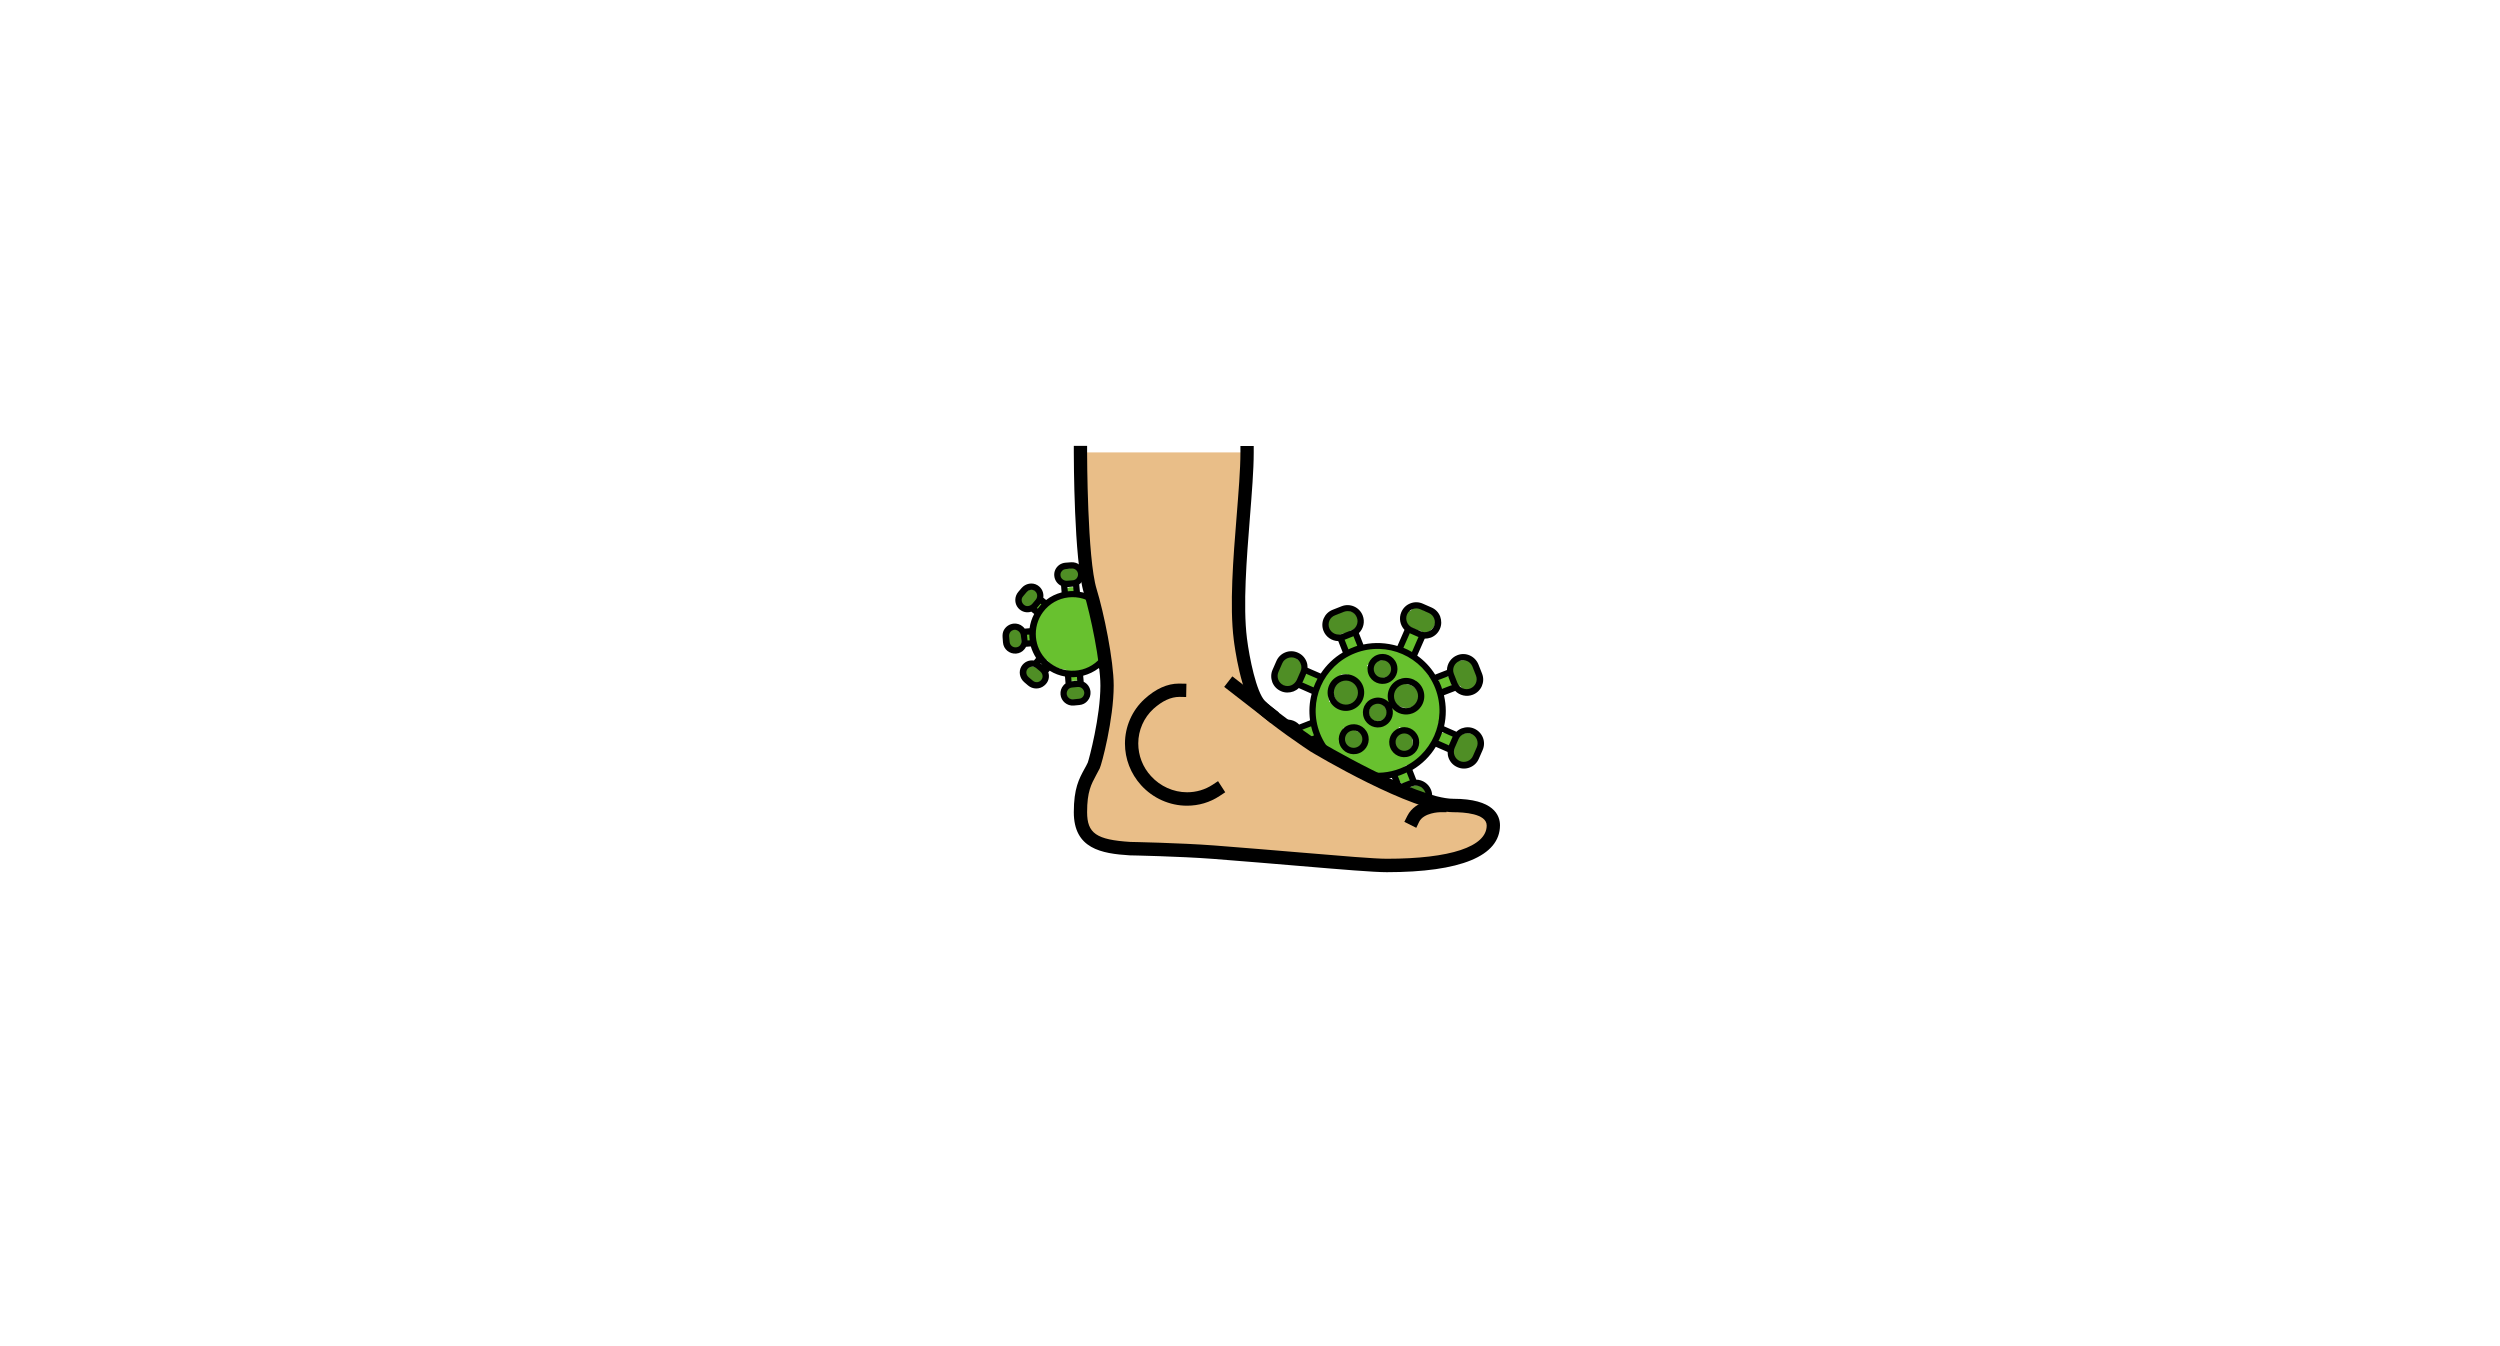 <svg xmlns="http://www.w3.org/2000/svg" viewBox="0 0 1842.5 992.1" style="enable-background:new 0 0 1842.5 992.1" xml:space="preserve"><style>.st0{fill:#68c12f}.st1{fill:#4f8e25}.st2{display:none}.st3,.st4,.st5{display:inline}.st4,.st5{fill:none}.st5{display:none}</style><g id="Capa_4"><path class="st0" d="M809.7 475.3c-1.8-5.4-2.6-11-3.4-16.6.4-.6.7-1.4.9-2.2 1.6-6.2-1.3-14.9-7.8-17-1.8-.6-3.6-.7-5.2-.3.1-.4.1-.8.1-1.2.1-2.6-1.5-5.3-4.8-5.3-3.4 0-5 2.7-4.8 5.3 0 .4 0 .9.1 1.3-2.3.2-4.5.5-6.3 1-2.3.7-4.2 2.2-5.5 4.2-.2.3-.4.6-.5.9-.7-.3-1.5-.6-2.2-.9-4.9-2.2-10.4 3.6-6.1 7.9.2.2.4.5.7.7-2.7 3.6-3 7.9-1.9 12.3-.1.1-.1.2-.2.3-.6-.3-1.4-.5-2.3-.5-6.4 0-6.4 10 0 10 1.2 0 2.2-.4 3-.9l.9 1.5c-1.1 4.5 2.8 8.3 7.9 11.3 1.7 3.2 6.1 5.2 9.9 6 1.1.2 2.4.5 3.9.7-2 2.9-.6 8 4 8 .3 0 .7 0 1-.1.3.1.7.1 1 .1 4.2 0 5.7-4.3 4.3-7.3.5-.2.9-.5 1.2-.8 4.6-.3 9.4-1.3 12.6-3.4 6.1-4.2 1.1-10.1-.5-15zM1062.4 513.9c-.2-1.4-.8-2.7-1.7-3.7-.4-4.1-2.1-7.6-4.9-10.8-.9-1.1-2-1.6-3.1-1.6-.2-.6-.4-1.2-.7-1.8 0-.1-.1-.2-.1-.3-.2-.4-.3-.8-.5-1.2-.6-1.4-1.6-2.1-2.8-2.4-2.2-2.5-4.4-5-6.5-7.5-.4-.5-1-.9-1.6-1.1.7-.6 1.3-1.5 1.7-2.5 1.2-2.8 2.3-5.7 3.5-8.5 1-2.5-1.1-5.5-3.5-6.2-2.9-.8-5.1 1-6.2 3.5l-3 7.4c-.7-.5-1.6-.9-2.6-1-9-.9-18-.2-26.6 2.1-1.2-3.5-3.1-6.9-4.8-9-3.2-3.8-9.9.3-8.4 4.9.9 2.7 2 5.4 3.2 7.9-.2.2-.4.5-.6.7-.7.1-1.5.2-2.2.4-3.4 1-6.6 3-8.9 5.7-3 3.4-6.1 6.5-8.1 10.1-2.9-1.4-6.1-2.2-9.6-2.4-6.4-.3-6.4 9.7 0 10 2.2.1 4.1.6 5.9 1.6-1.2 1.1-1.9 2.7-1.5 4.7.4 2.1.7 4.2 1 6.4-1.8.6-3.2 2.1-3.1 4.5.1 1.2.4 4.6 0 7.1h-.2c-2.1.5-3.9 1.4-5.2 3.2-2.5 3.4-.9 8.5 3.4 9.5 3 .7 5.3-.1 7-1.7.4 2 1.4 3.7 2.9 5.5.3.3.7.6 1 .8 7.4 10.4 20.1 15 32.5 18.5.9 1.2 2.4 2 4 2.1.9.8 2.1 1.4 3.5 1.5 4 .3 8.1-.1 12-1.1.8-.2 1.5-.6 2-1-.9 1.8-.6 4.2.6 5.7.5 2 2 3.6 4.7 3.6 4.8 0 6-5.6 3.6-8.4-.5-1.8-1.8-3.4-4.2-3.6.9-.3 1.6-.9 2.1-1.5.8.6 1.7.9 3 .9 3.2 0 4.9-2.5 4.8-5.1 1.6-.2 2.7-1.1 3.3-2.3h.7c3.6 0 5.2-3.2 4.8-5.9.6-.7 1-1.6 1.1-2.7v-.4c1.1-1.2 2.5-2.2 3.6-3.7 1.3-1.9 1.6-4 1.7-6.3 0-.8.1-1.5.1-2.3.3-.6.5-1.4.5-2.3 0-1.6 1.3-3.2 1.8-4.8.5-1.6.8-3.2 1-4.8.4-3.3.1-6.8-.4-10.4zm-52.3-26.7c5.5-1.1 11.1-1.5 16.7-1.2-.7 1.8-.4 3.9 1.1 5.3l1.2 1.2c0 .1.1.1.1.1.2.3.4.5.5.8 0 0 0 .1.1.1-.5-.2-1.2-.3-1.9-.3-3.4 0-5 2.8-4.8 5.4-1.8.3-2.9 1.3-3.5 2.7-.3.2-.6.3-.8.6-.3-.1-.6-.1-1-.1-.3 0-.7 0-1 .1-.4-.5-.8-.9-1.4-1.3-1.7-1.1-3.3-2.2-5-3.3-.3-.2-.5-.3-.8-.4.3-1.7 0-3.5-1-5-.3-.6-.8-1-1.2-1.5 1.5-.7 2.3-1.9 2.7-3.2zm-30.4 30.1c-.3-1.9-.7-3.7-1-5.5 1.8-.7 3.3-2.4 3.3-4.6 0-4.3 3.7-7 6.4-10.1h.1c1.5-.1 3-.1 4.6-.1.4.7.9 1.4 1.7 2 4.1 2.8 7.1 6.5 9.4 11-1.6 1.2-2.2 3.3-1.9 5.2-.3 0-.5-.1-.8-.1-3.6 0-5.2 3.1-4.8 5.9-.5 0-.9-.1-1.4-.1-2.8 0-5.3.7-7.3 1.8-.8-1.2-2-2-3.8-2.1-.7-2-2.6-3.1-4.5-3.3zm25.5 35.2c-1.6.1-2.8.9-3.5 2-5.6-1.9-11.1-4.5-15.2-8.4 1.8-.6 3.1-2.1 3.1-4.5v-1.2c0-1.3.1-2.7.3-4 .5.1 1 0 1.6 0 3.6-.6 13.8-.4 15.4 3.6 1.4 3.5 0 8.6-1.7 12.5zm17.5-27.8c-1 2.1-1.1 3.2-.9 5.5v.9c-.7.7-1.6 1.9-2.3 3.2-.4 0-.9 0-1.5-.1-1-.2-1.9-.2-2.7.1-.1-.2-.2-.5-.4-.7-1.9-3.2-5.5-5.2-9.4-6.3.5-1.3.4-2.8-.2-4.1.8-1.2 1.1-2.7.9-4.1.2 0 .5.1.8.1 2.7 0 4.2-1.7 4.7-3.8.3.1.6.1 1 .1.9 0 1.6-.2 2.3-.5.7.4 1.4.8 2.2 1 .7 1.5 2.1 2.7 4.3 2.7 5 0 6.1-6.1 3.3-8.8.7-.5 1.2-1.1 1.5-1.9 1.8-.9 2.6-2.9 2.5-4.9 1.9-.3 3.1-1.5 3.6-3 .8.7 1.9 1.1 3 1 2.3-.2 4.7-.1 6.7.3.3.1.6.1.9.1.2.6.5 1.2 1 1.7 1 4.1.9 8.1 1.3 12.4.2 1.9.8 3.8 1.4 5.7-2-.6-4.2-.4-6.1.7-1.5.8-2 2-3.4 2.6-1.5.7-3.7.8-5.6.9-.3-.6-.7-1.2-1.2-1.8-1.7-2.5-6.5-1.8-7.7 1zm20.3 23.8c-.2.6-.3 1.2-.4 1.7-2.7.4-4 2.7-4 5-1.2.2-2.2.8-2.8 1.5-.4-.3-.9-.6-1.4-.8-.5-1-1.6-1.8-3.1-2-4.1-.7-6.4-1.7-6.1-6.1.1-2.1.7-4.1 1.5-5.9.6-.5 1.3-1 1.8-1.6 1.3-1.4 2.2-2.9 2.6-4.5 1.6.6 3.1 1.1 4.8 1.4.7 1.5 2.1 2.6 4.3 2.6.6 0 1.1-.1 1.6-.2 0 .1.1.2.1.2.6.9 1.4 1.6 2.4 2.1v3.3c-.7.8-1.1 1.8-1.2 2.8.1.1 0 .3-.1.5z"/><path class="st0" d="M1065 498.1c-6.4 0-6.4 10 0 10s6.4-10 0-10zM1067 539.5c-.5 0-1 .1-1.4.2h-.6c-6.4 0-6.4 10 0 10 .5 0 1-.1 1.4-.2h.6c6.4 0 6.4-10 0-10z"/><path class="st1" d="M996.2 450.8c-3.3-1.4-7.1-.4-10.1 1.4-.3 0-.5-.1-.8-.1-2.4 0-3.9 1.4-4.5 3.1-.9.6-1.5 1.4-1.9 2.4-3.1 2.1-3.5 6.7-.2 9.2 2.7 2.1 7.5 1.9 10.4.3 1.2 0 2.3-.2 3.4-.5 1.3-.3 2.2-1 2.8-1.9 2.7-.4 5-2.7 5.7-5.4.9-3.6-1.5-7.1-4.8-8.5zM1026.5 491.1c-.5-2.1-2-3.4-3.9-4-1.1-.6-2.5-.9-3.9-.6-3 .6-6.5.9-8.2 3.9-2.4 4.1.9 8.2 4.9 9.1 3.2.7 6.7-.1 9.1-2.4 1.6-1.5 2.5-3.8 2-6zM1003 510.7c-.4-5.1-6.5-11.8-12-9.6-3 0-5.7 1.8-7.1 4.4-3 5.6.4 12.6 6.3 14.2 6.2 1.7 13.4-2.1 12.8-9zM1022.3 524.8c-.2-1.4-.5-2.5-1.5-3.5-.2-.2-.3-.3-.5-.4-.1-.2-.2-.5-.3-.7-1.4-2.2-4.5-3.3-6.8-1.8-1.8 1.2-3.5 2.6-4.1 4.8-.7 2.3-.1 4.9 1.6 6.6 2.2 2.1 5.3 2.1 7.9.9 2.2-1 4-3.5 3.7-5.9zM1045 509.3c-1-1.7-2.5-2.9-4.2-3.8-.9-.7-2-1.2-3.1-1.1-.7-.2-1.4-.3-2-.4-3.8-.4-8.3 0-10.6 3.6-1.8 2.8-1.5 6.6.4 9.3 1.7 2.5 4.4 3.7 7.3 4.1 3.2 1.5 7.5.8 10.5-1 3.7-2.2 3.9-7.2 1.7-10.7zM1006.1 543.3c-.7-1.3-2.1-2.2-3.2-3.1-.9-.7-2-1.2-3.1-1.4-1.2-1.2-2.9-1.7-4.8-1.3-4 .8-5.8 5.2-4.7 8.8.9 3 3.8 5.5 6.8 6.3 3.3.9 7.1-.4 8.9-3.4 1.1-1.8 1.1-4 .1-5.9zM1041 545.4c-.1-2.6-1.9-5.2-4.5-5.9-3.8-.9-6.9 1.5-8.1 5-.2.5-.2 1-.2 1.5-.2.6-.3 1.2-.3 1.9 0 4.3 4.7 7.4 8.7 6.1 3.6-1.1 5.4-5 4.4-8.6zM1047.8 580.2c-.8-.8-1.9-1.4-3.4-1.4-.7 0-1.3.1-1.9.3-6.2.2-6.1 10 .2 10 .5 0 1-.1 1.4-.2.8.7 1.9 1.2 3.3 1.2 6.2 0 6.4-9.5.4-9.9zM1089.8 549.4c2.7-3.1.2-9.2-4.8-8.3-2.7-1.3-6-1-8.7.7-4.1 2.5-5.2 7.2-5.7 11.6-.6 5.4 3 9 8.3 8.7 5.1-.2 9.4-2.9 9.8-8.3v-.4c.7-1.2 1-2.6 1.1-4zM957.8 487.2c-.5-.5-1-.9-1.5-1.2-1.1-2.1-3.7-2.8-6-2.1-2 0-3.9 1.2-4.8 3.4-3.6 2.5-6.5 5.8-6.1 10.6.3 3.8 3 6.6 6.4 7.4.6.8 1.4 1.5 2.5 1.7 4.5.7 8.5-1.8 9-6.6 0-.4.1-.9 0-1.3.8-1.4 1.3-2.9 1.7-4.3.9-2.6.7-5.5-1.2-7.6zM1054.2 450.5c-1.5-.7-3.2-.7-4.6-.1-.9-2.9-3.9-5-7.1-2.9-1.1.7-2 1.6-2.7 2.5-2.7.1-5.1 1.8-5.7 4.5-.4 1.6-.1 3.7 1.3 4.9 3.3 2.8 7.4 4.9 11.7 5.6.3.3.6.6 1 .8 2.5 1.5 5.3.4 6.8-1.8 4.2-3.1 4.4-10.9-.7-13.5zM1086.9 494.5c-.1-.1-.1-.2-.2-.4 1.8-3 .5-7.8-4-7.8-3.1.1-6.5.3-9.6 1.2-3.4 1-4.8 4.1-4.4 7.5.3 2.9 1.3 5.6 3.2 7.8 1 1.1 2.2 2 3.6 2.6.3.1.6.3.9.4.9 1.9 3 3.3 5.6 2.7 3.3-.8 7.1-1.5 7.7-5.5.5-2.8-1.6-5.9-2.8-8.5zM791.7 418.5h-1.4c-1 0-1.8.2-2.5.6-.5-.2-1-.3-1.5-.3h-.3c-1.3 0-2.6.6-3.5 1.5-.9.9-1.5 2.3-1.5 3.5.1 1.3.5 2.6 1.5 3.5 1 .9 2.2 1.5 3.5 1.5h.3c.8 0 1.6-.2 2.3-.6.5.2 1.1.3 1.7.3h1.4c6.4 0 6.4-10 0-10zM765.2 438.2c-.9-2.7-3.4-4-6.2-3.5-2.3.5-4.6 1.8-6.2 3.5-1.8 2-2 5.1 0 7.1.9.9 2.2 1.7 3.5 2 1.3.3 2.6.2 3.9-.5.9-.6 1.8-1.6 2.2-2.7 2.1-.9 3.5-3.7 2.8-5.9zM748 463.8c-2.7.1-5 2.2-5 5v4.7c0 2.6 2.3 5.1 5 5 2.7-.1 5-2.2 5-5v-4.7c0-2.6-2.3-5.1-5-5zM769.2 495.8c-.7-2.6-3.5-4.6-6.2-4.4-.4 0-.9.1-1.3.2-.8-.4-1.7-.6-2.7-.7-1.2-.1-2.7.7-3.5 1.5-.9.9-1.5 2.3-1.5 3.5.1 2.3 1.3 3.8 3.1 4.5.1.2.3.3.4.5.6.7 1.2 1.2 1.9 1.7 2.2 1.6 5.3 1.6 7.5-.1 2.1-1.6 3-4.2 2.3-6.7zM796.7 505.8h-6c-2.6 0-5.1 2.3-5 5 .1 2.7 2.2 5 5 5h6c2.6 0 5.1-2.3 5-5-.2-2.7-2.2-5-5-5z"/></g><g id="Capa_3"><path d="M996.8 523c6.9-2.7 10.4-10.5 7.7-17.5-2.7-6.9-10.5-10.4-17.5-7.6-6.9 2.7-10.4 10.5-7.6 17.5s10.5 10.3 17.4 7.6zm-8.1-20.8c4.6-1.8 9.7.5 11.5 5 1.8 4.6-.5 9.7-5 11.5-4.6 1.8-9.7-.5-11.5-5-1.8-4.6.4-9.7 5-11.5zM1005.2 529.1c2.2 5.7 8.6 8.5 14.3 6.3 5.4-2.1 8.2-8 6.6-13.4 3.6 4.1 9.6 5.8 15 3.7 6.9-2.7 10.4-10.5 7.7-17.5-2.7-6.9-10.5-10.4-17.5-7.6-6.7 2.6-10.2 10.1-7.8 16.9-3-3.1-7.7-4.3-12-2.6-5.7 2.1-8.5 8.5-6.3 14.2zm27.8-24.3c4.6-1.8 9.7.5 11.5 5s-.5 9.7-5 11.5c-4.6 1.8-9.7-.5-11.5-5-1.8-4.6.4-9.7 5-11.5zm-19.9 14.3c3.3-1.3 7 .3 8.3 3.6 1.3 3.3-.3 7-3.6 8.3-3.3 1.3-7-.3-8.3-3.6-1.3-3.3.3-7 3.6-8.3zM1001.7 555.1c5.7-2.2 8.5-8.6 6.3-14.3-2.2-5.7-8.6-8.5-14.3-6.3-5.7 2.2-8.5 8.6-6.3 14.3 2.2 5.7 8.6 8.5 14.3 6.3zm-6.4-16.3c3.3-1.3 7 .3 8.3 3.6 1.3 3.3-.3 7-3.6 8.3-3.3 1.3-7-.3-8.3-3.6-1.3-3.3.3-7 3.6-8.3zM1030.9 536.7c-5.7 2.2-8.5 8.6-6.3 14.3 2.2 5.7 8.6 8.5 14.3 6.3 5.7-2.2 8.5-8.6 6.3-14.3-2.2-5.7-8.6-8.6-14.3-6.3zm6.4 16.2c-3.3 1.3-7-.3-8.3-3.6-1.3-3.3.3-7 3.6-8.3s7 .3 8.3 3.6c1.3 3.3-.3 7-3.6 8.3zM1022.9 503.3c5.7-2.2 8.5-8.6 6.3-14.3-2.2-5.7-8.6-8.5-14.3-6.3-5.7 2.2-8.5 8.6-6.3 14.3 2.2 5.7 8.6 8.5 14.3 6.3zm-6.4-16.2c3.3-1.3 7 .3 8.3 3.6 1.3 3.3-.3 7-3.6 8.3-3.3 1.3-7-.3-8.3-3.6-1.3-3.3.3-7 3.6-8.3z"/><path d="M1074 482.9c-4.6 1.8-7.5 6.2-7.6 10.9l-8.7 3.4c-3.5-5.6-8-10.3-13.2-14l5.5-12.5c1.5 0 3.1-.3 4.6-.8 3-1.2 5.3-3.4 6.6-6.4 1.3-2.9 1.3-6.2.2-9.2-1.2-3-3.4-5.3-6.4-6.6l-6.4-2.8c-2.9-1.3-6.2-1.4-9.2-.2-3 1.2-5.3 3.4-6.6 6.4-2 4.6-.9 9.7 2.3 13.1l-5.2 11.9c-8-2.4-16.6-2.9-25.1-1.1l-3.3-8.4c3.4-3.3 4.6-8.4 2.8-13-2.4-6.2-9.4-9.2-15.5-6.8l-6.6 2.6c-6.2 2.4-9.2 9.4-6.8 15.5 1.8 4.6 6.2 7.5 10.9 7.6l3.3 8.4c-6.6 3.9-12.1 9.3-16.2 15.5l-9.7-4.2c0-1.5-.2-3.1-.8-4.6-1.2-3-3.4-5.3-6.4-6.6-2.9-1.3-6.2-1.4-9.2-.2-3 1.2-5.3 3.4-6.6 6.4l-2.8 6.4c-1.3 2.9-1.3 6.2-.2 9.2 1.2 3 3.4 5.3 6.4 6.6 2.9 1.3 6.2 1.3 9.2.2 1.5-.6 2.8-1.4 3.9-2.5l9.5 4.2c-1.7 6.3-2.1 12.9-1.2 19.6l-8 3.1c-3.3-3.4-8.3-4.6-13-2.8-6.2 2.4-9.2 9.4-6.8 15.5l.6 1.4c1.7.4 3.3.8 4.8 1.3.3.1.5.1.8.2l-1.8-4.6c-1.5-3.8.4-8 4.2-9.5 3.8-1.5 8 .4 9.5 4.2l2.6 6.6c1 2.7.4 5.6-1.4 7.6 1.5.5 3 1.1 4.6 1.6 1.2-1.8 1.9-4 1.9-6.2l6.8-2.7c3.5 7 8.5 13 14.4 17.5l-.8-.2 4.2 1.5c2.4.9 3.2 2.8 3 4.7l13.5 2.9s1.1 1.7 2.8 4.8c.7-.3 1.3-.5 1.9-.8 1-.4 1.9-.5 2.7-.4-.5-.9-.9-1.7-1.3-2.4 5 .5 10.1.2 15.1-.9l2.8 7.2c-3.4 3.3-4.6 8.4-2.8 13 2.4 6.2 9.4 9.2 15.5 6.8l6.6-2.6c6.2-2.4 9.2-9.4 6.8-15.5-1.8-4.6-6.2-7.5-10.9-7.6l-2.8-7.2c7.2-4.3 13-10.1 17.2-17l8.7 3.8c0 1.5.2 3.1.8 4.6 1.2 3 3.4 5.3 6.4 6.6 2.9 1.3 6.2 1.4 9.2.2 3-1.2 5.3-3.4 6.6-6.4l2.8-6.4c2.7-6.1-.1-13.1-6.2-15.8-2.9-1.3-6.2-1.3-9.2-.2-1.5.6-2.8 1.4-3.9 2.5l-9.1-4c1.7-7.4 1.7-15.2-.1-22.9l8.3-3.2c3.3 3.4 8.4 4.6 13 2.8 6.2-2.4 9.2-9.4 6.8-15.5l-2.6-6.6c-2.5-6.4-9.5-9.5-15.7-7zM968.4 542l-5.8 2.3-2.6-6.6 6.3-2.4c.5 2.3 1.2 4.5 2.1 6.7zm68.6-89.2c.8-1.9 2.3-3.2 4.1-3.9 1.8-.7 3.8-.7 5.6.1l6.4 2.8c3.7 1.6 5.4 6 3.8 9.7-.8 1.9-2.3 3.2-4.1 3.9-1.8.7-3.8.7-5.6-.1l-6.4-2.8c-3.7-1.6-5.4-6-3.8-9.7zm2 13.9 6.4 2.8-4.8 11c-2-1.2-4.1-2.2-6.3-3.1l4.7-10.7zm-59.3-3.7c-1.5-3.8.4-8.1 4.2-9.5l6.6-2.6c3.8-1.5 8.1.4 9.5 4.2 1.5 3.8-.4 8.1-4.2 9.5l-6.6 2.6c-3.7 1.4-8-.4-9.5-4.2zm17.8 5.9 2.8 7.1c-1.1.3-2.2.7-3.3 1.2-1.1.4-2.2.9-3.2 1.4l-2.8-7.1 6.5-2.6zm-45.9 36.2c-1.8.7-3.8.7-5.6-.1-3.7-1.6-5.4-6-3.8-9.7l2.8-6.4c.8-1.9 2.3-3.2 4.1-3.9 1.8-.7 3.8-.7 5.6.1 3.7 1.6 5.4 6 3.8 9.7l-2.8 6.4c-.9 1.8-2.4 3.2-4.1 3.9zm8.3-2.1 2.8-6.4 8.3 3.6c-1.1 2.1-2.1 4.2-2.9 6.4l-8.2-3.6zm90.4 80.7c1.5 3.8-.4 8.1-4.2 9.5l-6.6 2.6c-3.8 1.5-8-.4-9.5-4.2-1.5-3.8.4-8 4.2-9.5l6.6-2.6c3.7-1.5 8 .4 9.5 4.2zm-17.8-6-2.3-5.8c1.1-.3 2.2-.7 3.3-1.2 1.1-.4 2.2-.9 3.2-1.4l2.3 5.8-6.5 2.6zm46.5-36.8c1.8-.7 3.8-.7 5.6.1 3.7 1.6 5.4 6 3.8 9.7l-2.8 6.4c-.8 1.9-2.3 3.2-4.1 3.9-1.8.7-3.8.7-5.6-.1-3.7-1.6-5.4-6-3.8-9.7l2.8-6.4c.8-1.9 2.3-3.3 4.1-3.9zm-8.4 2-2.8 6.4-7.5-3.3c1-2.1 1.9-4.3 2.7-6.5l7.6 3.4zm-38.7 23.5c-8.3 3.2-16.9 3.9-25.1 2.3-.4-.2-.9-.4-1.3-.5l-4.4-1c-12.5-4.1-23.1-13.5-28.3-26.7-9.2-23.5 2.4-49.9 25.9-59.1 23.5-9.2 49.9 2.4 59.1 25.9 9.1 23.5-2.5 49.9-25.9 59.1zm37.9-61.4-7 2.7c-.2-.7-.5-1.4-.7-2.1-.6-1.5-1.3-3-2-4.4l7.2-2.8 2.5 6.6zm18-7.1c1.5 3.8-.4 8-4.2 9.5-3.8 1.5-8-.4-9.5-4.2l-2.6-6.6c-1.5-3.8.4-8 4.2-9.5 3.8-1.5 8 .4 9.5 4.2l2.6 6.6z"/><path class="st5" d="m816.6 445.4-1.6 1.9c2.3 2.8 4 5.9 5.2 9.2l1.4-11.7c-1.6.7-3.3.9-5 .6zM904.6 377.3c-7.4-1.2-14.6-4-21-8.5l-4.7 5.6c1.7 3.2 1.8 7.1.2 10.4l25.5-7.5zM981.4 420.4c1.8 2.4 3.5 4.8 5.1 7.3.6-1.9 1.4-3.8 2.3-5.7l-2.1-1.7c-1.6.5-3.5.6-5.3.1zM1011.8 473.2l-.4-5.1c-1.9-.3-3.7-.8-5.5-1.5.6 1.9 1.3 3.7 1.8 5.6.4 1.5.9 2.9 1.3 4.4.3-.7.7-1.3 1.2-1.9.5-.6 1-1.1 1.6-1.5z"/><path d="m772.6 495.5 1-1.2c3.5 2.2 7.3 3.6 11.3 4.3l.4 5.1c-.6.4-1.1.9-1.6 1.5-1.6 1.8-2.3 4.2-2.1 6.6.4 4.9 4.8 8.6 9.7 8.2l4.2-.4c2.4-.2 4.6-1.3 6.1-3.2 1.6-1.8 2.3-4.2 2.1-6.6-.3-3.3-2.3-6-5-7.3l-.4-4.5c4.1-1.1 8-2.9 11.5-5.6l1.5 1.2c-.2 1.1-.1 2.3.1 3.4.8-4.8 1.2-9.7 1.5-14.6-.5.8-1.1 1.5-1.7 2.3-10 11.9-28.1 13-39.5 2.1-9.8-9.3-11.1-24.8-3-35.7 9.4-12.7 27.4-14.6 39.3-4.6 2.9 2.5 5.2 5.4 6.8 8.7.3-2.3.6-4.7 1-7-.2-.3-.4-.6-.7-.9l1-1.2c.3-1.8.7-3.6 1.1-5.3-.7-.1-1.3-.4-1.9-.9l-3.1-2.6c-1.6-1.4-2.2-3.7-1.2-5.5 1.4-2.5 4.6-3 6.7-1.3l1.6 1.4c.5-1.6.9-3.3 1.4-4.9-3-2.5-7.2-2.9-10.5-.8-3.9 2.5-5.1 6.9-3.8 10.6l-1.8 2.2c-2.8-1.4-5.7-2.3-8.7-2.8l-.5-5.5c.6-.4 1.1-.9 1.6-1.5 1.6-1.8 2.3-4.2 2.1-6.6-.4-4.9-4.8-8.6-9.7-8.2l-4 .3c-1.7.1-3.4.7-4.8 1.7-2.6 2-3.9 4.9-3.6 8 .3 3.3 2.3 6 5 7.3l.4 4.9c-4.1 1.1-8 2.9-11.4 5.6l-2.1-1.7c.5-3.5-.9-7.1-4.3-9.2-3.8-2.3-8.8-1.3-11.7 2.1l-2.4 2.8c-2.9 3.4-3 8.5-.1 11.9 2.6 3 6.4 3.8 9.7 2.7l2.1 1.7c-1.8 3.3-2.9 6.9-3.4 10.5l-3.6.3c-.4-.6-.9-1.1-1.5-1.6-1.8-1.6-4.2-2.3-6.6-2.1-3.1.3-5.8 2.1-7.3 4.9-.8 1.5-1 3.3-.9 5l.3 4c.4 5 4.8 8.6 9.7 8.2 2.4-.2 4.6-1.3 6.1-3.2.5-.6.9-1.2 1.2-1.8l3.5-.3c.9 3 2.2 5.8 3.9 8.5l-1.6 1.9c-3.5-.5-7.1.9-9.2 4.3-2.3 3.8-1.3 8.8 2.1 11.7l2.8 2.4c3.4 2.9 8.5 3 11.9.1 3.3-2.6 4.1-6.5 3-9.8zm36.4-54.8 3.2 2.7-.4.5c-.3-.3-.6-.6-1-.9-.7-.6-1.5-1.2-2.3-1.7l.5-.6zm-27.3-15.9c-.4-1.5 0-2.9.9-3.9.7-.9 1.8-1.4 3-1.5l4.2-.4c2.4-.2 4.5 1.6 4.7 4 .1 1.2-.3 2.3-1 3.2-.7.9-1.8 1.4-3 1.5l-4 .3c-2.1.2-4.3-1.2-4.8-3.2zm5 7.9 4.2-.4.3 3.3c-1.4 0-2.8 0-4.2.2l-.3-3.1zm-19.2 12.7c-.5.5-1 1-1.4 1.6-.5.5-.9 1.1-1.3 1.6l-.6-.5 2.7-3.2.6.5zm-13.5-5.9 2.6-3.1c1.4-1.6 3.7-2.2 5.5-1.2 2.5 1.4 3 4.6 1.3 6.7l-2.6 3.1c-1.4 1.6-3.7 2.2-5.5 1.2-2.5-1.5-3.1-4.7-1.3-6.7zm4.6 28.2c0 1.4.1 2.8.3 4.2l-1.6.1-.4-4.2 1.7-.1zm-5.8 4.7c.1 1.2-.3 2.3-1 3.2-.7.9-1.8 1.4-3 1.5-2.4.2-4.5-1.6-4.7-4l-.4-4.2c-.1-1.2.3-2.3 1-3.2.9-1 2.2-1.7 3.7-1.5 2 .2 3.8 2.1 4 4.2l.4 4zm36.7 26.7c1.4 0 2.8 0 4.2-.2l.2 2.8-4.2.4-.2-3zm9.6 11.2c.1 1.2-.3 2.3-1 3.2-.7.9-1.8 1.4-3 1.5l-4.2.4c-2.4.2-4.5-1.6-4.7-4-.1-1.2.3-2.3 1-3.2.7-.9 1.8-1.4 3-1.5l4.2-.4c2.3-.2 4.4 1.6 4.7 4zm-32.4-21.5.1-.2 1.5 1.5-1.6-1.3zm-5.5 12.9-3.1-2.6c-1.6-1.4-2.2-3.7-1.2-5.5 1.4-2.5 4.6-3 6.7-1.3l3.1 2.6c1.6 1.4 2.2 3.7 1.2 5.5-1.4 2.6-4.6 3.1-6.7 1.3z"/></g><g id="Capa_2"><path d="M908 352.5c-6.4 0-6.4 10 0 10s6.4-10 0-10z" style="fill:#f9c087"/><path d="M918.9 333.6c0 34.4-9.8 98.2-4.9 137.4 0 0 4.9 39.3 14.7 49.1 9.8 9.8 39.3 29.4 39.3 29.4s73.6 44.2 103.1 44.2c4.9 0 29.4 0 29.4 14.7 0 24.5-44.2 29.4-78.5 29.4-14.7 0-66.4-5.1-127.6-9.8-25.3-1.9-61.7-2.6-61.7-2.6-23.9-1.5-36.5-6.1-36.5-26.9 0-19.6 4.9-24.5 9.8-34.4.9-1.9 9.8-34.4 9.8-58.9 0-18.4-7.5-53.6-12.4-69.7-7.2-23.5-7.2-102.1-7.2-102.1h122.7z" style="fill:#e9be88"/><path d="M1022 642.8c-9.4 0-32.4-1.9-64.3-4.6-18.9-1.6-40.6-3.4-63.6-5.2-24.9-1.9-61-2.6-61.4-2.6-21-1.3-41.3-4.9-41.3-31.8 0-17.5 3.8-24.5 7.9-32 .8-1.4 1.6-2.9 2.4-4.6 1-2.7 9.3-33.8 9.3-56.7 0-17.3-7.2-52-12.2-68.3-7.3-24-7.4-100.3-7.4-103.5v-4.9h9.8v4.9c0 .8.1 78.1 7 100.6 5.3 17.2 12.6 52.6 12.6 71.1 0 25.1-8.9 58.3-10.3 61.1-.9 1.7-1.7 3.3-2.6 4.9-3.7 6.9-6.7 12.3-6.7 27.3 0 15.7 6.8 20.4 31.9 22 .3 0 36.6.7 61.8 2.6 23.1 1.8 44.8 3.6 63.7 5.2 30.5 2.6 54.5 4.6 63.5 4.6 46.8 0 73.6-8.9 73.6-24.5 0-8.9-17.2-9.8-24.5-9.8-30.5 0-102.5-43-105.6-44.9-1.4-.9-30.2-20.1-40.2-30.2-10.7-10.7-15.6-47.8-16.1-51.9-3.2-25.3-.4-60.2 2.1-91.1 1.4-17.7 2.8-34.5 2.8-46.9v-4.9h9.8v4.9c0 12.9-1.4 29.8-2.8 47.7-2.4 30.4-5.2 64.8-2.2 89.1 1.8 14.5 7 39.9 13.3 46.2 9.4 9.4 38.2 28.6 38.5 28.8.5.3 72.6 43.3 100.3 43.3 29.9 0 34.4 12.3 34.4 19.6-.1 22.6-29 34.5-83.5 34.5z"/><path d="M874.8 593.8c-12.8 0-25.1-5.5-33.8-15.1-7.7-8.5-11.9-19.4-11.9-30.7 0-12.5 5.3-24.5 14.4-32.8 8.3-7.6 16.9-11.4 25.3-11.4l5.6.1-.2 9.8-4.9-.1c-6.4 0-12.7 3-19.2 8.8-7.1 6.5-11.2 15.8-11.2 25.5 0 8.9 3.3 17.5 9.4 24.1 6.8 7.5 16.5 11.9 26.6 11.9 6.7 0 13.2-1.9 18.7-5.5l4.1-2.7 5.3 8.2-4.1 2.7c-7.2 4.8-15.5 7.2-24.1 7.2z"/><g><path d="m1043.8 610.1-8.8-4.4 2.2-4.4c6.2-12.4 23.3-12.5 24-12.5h4.9v9.8h-4.9c-.3 0-11.9.3-15.3 7.1l-2.1 4.4z"/></g><g><path transform="rotate(-52.179 922.342 515.717)" d="M917.5 494h9.8v43.4h-9.8z"/></g></g></svg>